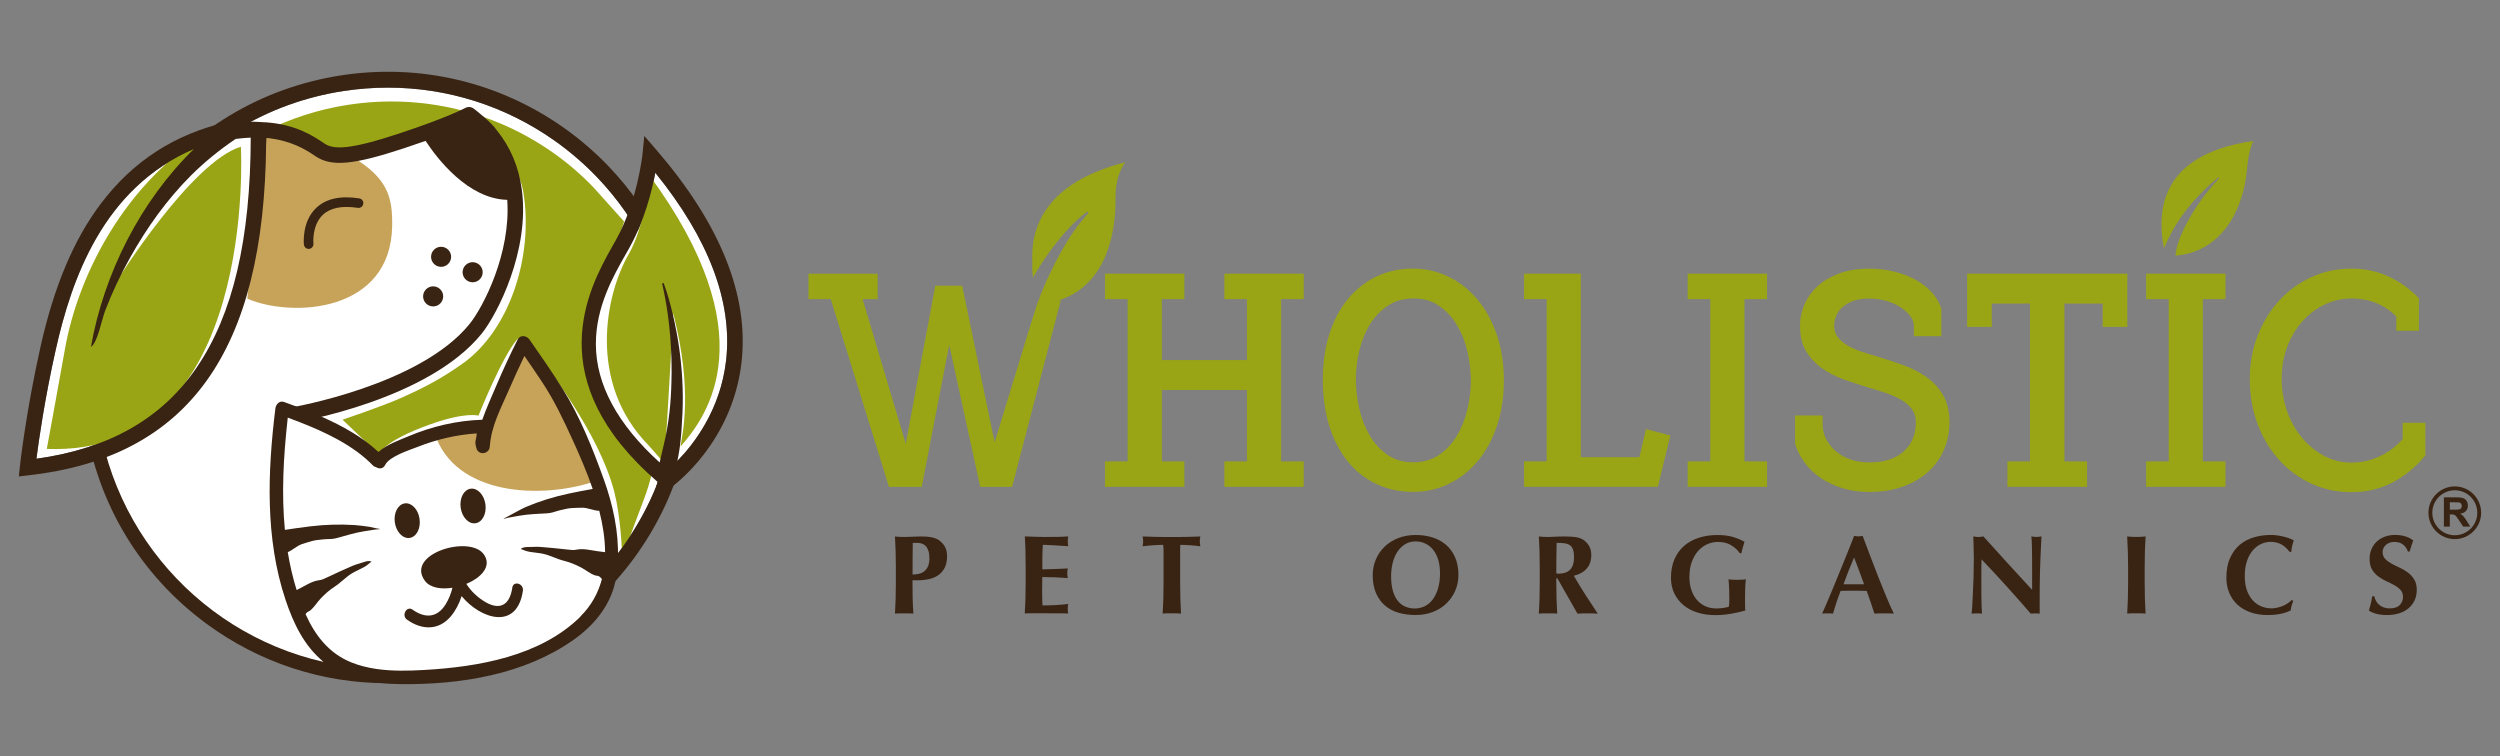 <?xml version="1.0" encoding="UTF-8"?><svg id="Layer_1" xmlns="http://www.w3.org/2000/svg" viewBox="0 0 661.38 200"><rect x="0" y="0" width="661.38" height="200" fill="#808080" stroke="none"/><defs><style>.cls-1{fill:#392414;}.cls-1,.cls-2,.cls-3,.cls-4{stroke-width:0px;}.cls-2{fill:#c7a35a;}.cls-3{fill:#99a514;}.cls-4{fill:#fff;}</style></defs><path class="cls-4" d="m102.64,23.18c-3.89,0-7.81.3-11.72.89-20.24,3.1-38.07,13.89-50.2,30.4-12.12,16.51-17.1,36.75-14,56.99,3.1,20.24,13.89,38.07,30.4,50.2,16.51,12.12,36.75,17.09,56.99,14,20.24-3.1,38.07-13.9,50.2-30.4,12.12-16.51,17.1-36.75,14-56.99h0c-2.39-15.59-9.38-29.85-20.21-41.23-3.47-3.64-7.31-6.96-11.43-9.86-13.04-9.19-28.34-14-44.04-14Z"/><path class="cls-3" d="m172.95,123.01s-7.94-6.84-11.97-12.98c-3.81-5.8-5.35-19.97-5.04-26.88.38-8.39,6.9-16.56,9.17-24.55,0,0-8.02-8.94-8.16-9.09-3.35-3.48-7.04-6.62-11.01-9.38-15.07-10.48-34.11-15.42-53.8-12.41-7.84,1.2-15.18,3.6-21.91,6.94,9.97-.68,18.46,7.09,28.4,6.41,4.96-1.08,9.36-3.84,14.86-4.63,12.04-1.73,23.14,3.31,24.97,14.5,2.73,16.67-3.57,36.47-16.19,45.33-5.74,4.03-9.98,6.24-16.36,9.09-4.58,2.04-15.29,5.68-15.29,5.68l9.64,9.15s.93-3.47,13.79-8.01c9.29-3.28,12.53-2.22,12.53-2.22,0,0,6.33-15.88,10.38-20.34,0,0,2-.8,2.85.46,5.15,7.52,18.65,24.36,22.71,40.06,1.62,6.29,2.11,15.56,2.03,17.58.66-1.9,5.25-14.21,5.84-15.75,1.69-4.36,2.55-8.93,2.55-8.93Z"/><path class="cls-1" d="m102.35,180.74c-17.08,0-33.67-5.4-47.7-15.71-17.41-12.79-28.79-31.59-32.06-52.94-3.27-21.35,1.97-42.69,14.76-60.1,12.79-17.41,31.59-28.79,52.94-32.06,20.76-3.18,41.64,1.73,58.8,13.82,4.34,3.06,8.39,6.55,12.05,10.39,11.43,12,18.8,27.04,21.32,43.48h0c3.27,21.35-1.97,42.69-14.76,60.1-12.79,17.41-31.59,28.79-52.94,32.06-4.14.63-8.29.95-12.41.95Zm.29-157.56c-3.89,0-7.81.3-11.72.89-20.24,3.1-38.07,13.89-50.2,30.4-12.12,16.51-17.1,36.75-14,56.99,3.1,20.24,13.89,38.07,30.4,50.2,16.51,12.12,36.75,17.09,56.99,14,20.24-3.1,38.07-13.9,50.2-30.4,12.12-16.51,17.1-36.75,14-56.99h0c-2.39-15.59-9.38-29.85-20.21-41.23-3.47-3.64-7.31-6.96-11.43-9.86-13.04-9.19-28.34-14-44.04-14Z"/><path class="cls-4" d="m173.36,45.72c-.9,4.8-2.85,12.6-6.79,19.7-.32.57-.66,1.18-1.02,1.81-3.35,5.91-7.95,14.01-7.92,23.85.04,11.32,6.46,22.49,19.09,33.23,3.52-3.06,13.54-13.04,15.36-28.88,1.77-15.47-4.52-32.18-18.72-49.72Z"/><path class="cls-3" d="m171.61,46.13s-.57,12.97-5.31,21.16c-6.05,10.47-11.05,33.9,5.31,50.56.15.15,4.12,4.67,4.12,4.67.91-11.98,2.38-39.61,2.38-39.61,5.21,20.22,2.47,31.74,1.92,35.22,7.26-8.22,22.81-29.68-8.42-71.99Z"/><path class="cls-1" d="m173.57,39.57l-3.12-3.61-.47,4.75c-.01.12-1.3,12.44-7,22.71-.31.56-.65,1.16-1,1.78-6.44,11.36-19.15,35.35,11.97,62.28-1.27,5.18-3.54,9.63-5.29,14.91l.38.2c1.98-2.27,3.75-4.74,5.15-7.38l.56-.98.49-1.01.97-2.03c.26-.62.52-1.25.77-1.88l.94-.68c.64-.47,15.8-11.67,18.24-32.66,2.06-17.69-5.54-36.67-22.58-56.4Zm18.51,55.86c-1.49,12.96-8.47,22-12.88,26.53.25-1.21.47-2.42.64-3.64.4-2.94.55-5.9.7-8.84.28-5.89-.06-11.77-.88-17.57-.43-2.9-.97-5.78-1.64-8.62-.66-2.85-1.44-5.67-2.45-8.43l-.41.12c1.3,5.64,2.05,11.38,2.35,17.12.16,2.87.21,5.74.13,8.59-.06,2.86-.22,5.71-.55,8.54-.33,2.83-.81,5.64-1.48,8.4-.37,1.58-.73,3.15-1.1,4.72-11.16-10.13-16.84-20.64-16.87-31.28-.03-9.84,4.56-17.94,7.92-23.85.36-.64.7-1.24,1.02-1.81,3.94-7.1,5.89-14.9,6.79-19.7,14.2,17.54,20.49,34.25,18.72,49.72Z"/><path class="cls-4" d="m75.54,158.69c-5.43-16.27-4.75-33.84-2.69-50.62.13-1.06,1.06-2.17,2.27-1.73,1.07.38,2.15.78,3.25,1.19,6.26-1.23,34.13-7.39,45.81-21.78,3.7-4.56,11-18.8,10-32.88-10.45-.27-18.59-11-21.6-15.6-1.69.6-3.57,1.25-5.67,1.94-13.22,4.37-19.08,4.94-23.23,2.26l-.64-.42c-2.19-1.45-6.16-3.98-12.71-4.57,0,0-7.84-.5-11.27-.32-21.08,13.89-33.88,36.08-33.88,63.21,0,36.99,25.86,67.93,60.48,75.75-5.15-4.12-8.05-10.24-10.12-16.43Z"/><path class="cls-2" d="m103.75,59.76c-.33,22.94-26.41,24.36-38.32,19.26l4.12-44.52,23.49,6.94c9.63,5.65,10.82,10.85,10.71,18.32Z"/><path class="cls-1" d="m81.66,65.85c-.64,0-1.19-.48-1.26-1.13-.03-.24-.6-6.03,3.23-9.7,2.57-2.46,6.41-3.31,11.42-2.54.69.11,1.17.75,1.06,1.45-.11.69-.75,1.17-1.45,1.06-4.18-.64-7.3-.02-9.27,1.86-2.93,2.79-2.48,7.56-2.47,7.6.07.7-.43,1.32-1.13,1.39-.05,0-.09,0-.13,0Z"/><path class="cls-1" d="m131.44,34.49c-1.22-1.96-5.74-5.49-6.16-5.79-.64-.46-1.5-.52-2.19-.14-.05.02-4.73,2.54-17.46,6.75-13.17,4.35-17.31,4.27-19.72,2.71l-.6-.4c-2.59-1.72-7.13-4.71-14.97-5.26-.32.74-.07,1.87.02,2.61.06.51-.06,1-.02,1.51,6.55.59,10.52,3.11,12.71,4.57l.64.42c4.15,2.68,10.01,2.11,23.23-2.26,2.1-.7,3.98-1.34,5.67-1.94,3.01,4.6,11.15,15.33,21.6,15.6,1,14.07-6.3,28.32-10,32.88-13.13,16.19-46.73,21.96-47.06,22.02-1.12.19-1.87,1.24-1.69,2.36.17,1,1.04,1.71,2.02,1.71.11,0,.23,0,.34-.03,1.44-.24,35.47-6.09,49.58-23.48,4.23-5.22,12.79-22.05,10.68-38.08-.8-6.08-3.02-11.35-6.61-15.76Z"/><path class="cls-1" d="m116.11,70.53c-1.43-.32-2.33-1.74-2.01-3.17.32-1.43,1.74-2.33,3.17-2.01,1.43.32,2.33,1.74,2.01,3.17-.32,1.43-1.74,2.33-3.17,2.01Z"/><path class="cls-1" d="m112.41,79.93c-.84-1.2-.54-2.86.66-3.7,1.2-.84,2.86-.54,3.7.66.84,1.2.54,2.86-.66,3.7-1.2.84-2.86.54-3.7-.66Z"/><path class="cls-1" d="m122.86,73.54c-.84-1.2-.54-2.86.66-3.7,1.2-.84,2.86-.54,3.7.66.84,1.2.54,2.86-.66,3.7-1.2.84-2.86.54-3.7-.66Z"/><path class="cls-4" d="m52.08,97.16c-9.26,13.58-23.16,21.51-42.44,24.2.61-4.79,2.17-15.74,5.08-28.74,4.18-18.69,12.49-42.83,36.56-53.19-14.15,13.81-23.82,33.03-27.22,52.33,1.71-.96,2.89-7.34,3.8-9.68,1.85-4.79,4.06-9.45,6.57-13.94,4.39-7.88,9.67-15.28,16.05-21.67,3.65-3.65,7.63-6.86,11.85-9.71,1.42-.19,2.75-.3,4-.35-.05,26.88-4.72,46.77-14.25,60.74Z"/><path class="cls-3" d="m30.8,74.49s19.73-31.66,32.93-35.68c0,0,4.64,82.14-51.35,79.95,0,0,2.92-15.77,4.81-26.45,3.58-20.24,16.95-46.65,42.08-59.68,0,0-25.79,29.75-28.47,41.85Z"/><path class="cls-1" d="m70.47,32.39c-.77-.04-2.3-.19-3.13-.18h-.61c-1.41-.05-5.81,0-6.43.02-14.08,3.21-25.16,10.42-33.67,21.71-7.13,9.46-12.33,21.82-15.91,37.78-3.95,17.67-5.46,31.64-5.47,31.78l-.27,2.54,2.54-.29c42.33-4.77,62.39-32.7,62.89-87.71.01-.46.29-3.54.06-5.66Zm-18.39,64.77c-9.26,13.58-23.16,21.51-42.44,24.2.61-4.79,2.17-15.74,5.08-28.74,4.18-18.69,12.49-42.83,36.56-53.19-14.15,13.81-23.82,33.03-27.22,52.33,1.71-.96,2.89-7.34,3.8-9.68,1.85-4.79,4.06-9.45,6.57-13.94,4.39-7.88,9.67-15.28,16.05-21.67,3.65-3.65,7.63-6.86,11.85-9.71,1.42-.19,2.75-.3,4-.35-.05,26.88-4.72,46.77-14.25,60.74Z"/><path class="cls-4" d="m162.5,139.95c.1,0,.2.01.3.02-1.61-11.7-7.36-22.42-12.42-33.68-1.62-3.39-10.78-16.47-10.78-16.47,0,0-11.45,28.23-11.42,27.73.19-.76.51-1.44.59-2.43.18-.73.26-1.6-.02-2.88-2.71.04-16.89,3.77-16.75,4.14-6.4,2.32-10.9,5.21-11.22,6.22l-.47-.28c-6.41-6.88-23.82-13.34-25.47-13.94.22.21.5,1.27-.87,6.33-4.23,15.42-1.83,30.89,2.69,43.21-.09.03-.17.08-.27.11l.3-.03c.06.15.11.31.17.47-.03.06-.05.13-.06.2-.03.43.51,1.22.66,1.62.18.57.3,1.16.59,1.7.21.37.45.71.69,1.05.59,1.33,1.2,2.64,1.83,3.87,7.18,14.04,21.23,13.16,36.47,13.08,12.13-.37,18.92-2.36,29.7-9,7.44-4.4,14.77-9.53,15.93-17.75.65-4.61.5-9.01-.17-13.28Z"/><path class="cls-4" d="m74.7,108.34s.06.02.14.05c-.07-.07-.14-.05-.14-.05Z"/><path class="cls-2" d="m157.8,127.21c-1.59-11.54-3.52-10.05-8.51-21.16-1.6-3.34-10.63-16.24-10.63-16.24,0,0-11.19,22.07-10.9,29.4-1.22-3.33,1-3.63.2-7.28-2.67.04-10.44,2.24-12.97,2.72,5.31,16.46,28.18,17.6,42.81,12.56Z"/><path class="cls-1" d="m159.73,126.8c-2.9-8.08-6.34-16.67-10.9-23.96-2.78-4.44-5.77-8.75-8.77-13.04-.72-1.03-2.45-1.3-3.1,0-2.1,4.16-4.05,8.41-5.87,12.7-1.14,2.68-2.46,5.57-3.5,8.54-6.76.22-13.38,1.77-19.61,4.41-2.15.91-5.75,2.18-7.86,4.12-4.19-3.93-9.52-6.89-15-9.31-2.25-.99-4.52-1.89-6.75-2.73-1.1-.41-2.18-.81-3.25-1.19-1.22-.44-2.15.68-2.27,1.73-2.06,16.79-2.74,34.35,2.69,50.62,2.07,6.19,4.96,12.31,10.12,16.43.41.33.83.65,1.27.95,5.61,3.85,12.61,4.86,19.27,4.92,15.66.15,32.49-2.51,45.56-11.74,5.64-3.99,10.13-9.53,11.24-16.5.26-1.62.41-3.24.47-4.86.26-7.18-1.32-14.36-3.74-21.1Zm-6.18,36.34c-10.65,10.49-27.03,13.28-41.29,14.1-4.19.24-8.55.35-12.77-.28-2.23-.33-4.42-.87-6.52-1.71-5.95-2.38-9.61-7.16-12.12-12.74.04-.09.08-.17.11-.21.38-.55.66-.43,1.1-.79,1.09-.89,1.8-2.12,2.74-3.13,1.1-1.18,2.39-2.32,3.75-3.19,1.62-1.05,2.9-2.5,4.57-3.52.99-.59,2.05-1.01,3.06-1.57.79-.41,1.44-.97,2.09-1.53-.66-.33-1.54-.03-2.16.18-1.07.38-1.9.52-2.98,1-2.21.96-4.4,1.96-6.57,2.99-.74.35-1.37.68-2.19.77-1.81.22-3.57,1.41-5.16,2.21-.25.13-.49.25-.74.37-1.02-3.29-1.78-6.63-2.34-10.02,1.3-.54,2.35-1.61,3.67-2.1.74-.27,1.56-.47,2.31-.71,1.16-.39,2.22-.43,3.42-.57.72-.08,1.39-.07,2.09-.1,1.11-.06,2.25-.46,3.3-.75,1.17-.34,2.34-.65,3.53-.93,1.16-.27,2.33-.42,3.5-.61.48-.08.96-.16,1.44-.22.37-.05.82,0,1.16-.15-.93-.08-1.79-.39-2.71-.54-1.29-.21-2.58-.37-3.88-.47-3.95-.27-7.87-.15-11.8.32-2.27.27-4.54.59-6.79.94-.92-9.59-.37-19.38.68-28.92.03-.26.05-.52.08-.78.93.34,1.88.7,2.83,1.07,7.1,2.75,14.52,6.26,19.65,11.54.28.29.58.44.89.5.78.51,1.87.49,2.4-.59,1.12-2.29,6.57-3.98,8.63-4.79,5-1.97,10.24-3.2,15.59-3.55-.1,1.97-.69,1.8-.07,3.95.55,1.93,3.38,1.58,3.53-.48.39-5.53,2.97-10.16,5.22-15.35,1.25-2.89,2.56-5.76,3.94-8.6,1.59,2.3,3.16,4.6,4.7,6.93,3.22,4.87,5.59,9.88,8.02,15.2,1.77,3.88,3.73,8.34,5.34,13.03-2.16.39-4.32.81-6.47,1.27-3.87.83-7.62,1.99-11.26,3.53-1.2.51-5.05,2.71-5.9,3.09.37.03.78-.17,1.15-.24.47-.11.95-.18,1.43-.26,1.16-.21,2.32-.43,3.51-.56,1.22-.12,2.42-.21,3.64-.27,1.1-.06,2.31-.05,3.37-.36.68-.2,1.3-.42,2.01-.58,1.18-.26,2.19-.56,3.42-.57.79-.01,1.63-.09,2.42-.07,1.48.03,2.9.78,4.38.81.01,0,.02,0,.04,0,.93,3.66,1.52,7.36,1.54,10.95-.64-.06-1.29-.15-1.93-.25-1.77-.24-3.82-.8-5.61-.42-.81.18-1.51.08-2.33-.02-2.39-.27-4.79-.51-7.19-.7-1.17-.1-2.01.04-3.14.02-.66,0-1.59,0-2.1.53.81.32,1.6.64,2.48.77,1.14.2,2.27.25,3.4.49,1.92.42,3.6,1.38,5.48,1.84,1.58.38,3.16,1.04,4.6,1.79,1.23.65,2.3,1.58,3.62,2.07.54.19.76-.01,1.3.38.07.06.2.19.35.35.07.07.15.15.23.23-.94,3.63-2.74,7.01-5.71,9.94Z"/><path class="cls-1" d="m135.53,155.47c-.67,4.57-3.23,6.06-7.11,3.81-1.91-1.11-3.79-2.8-5.05-4.82,3.92-1.62,6.81-4.65,4.67-7.74-3.65-5.38-20.94-.2-15.62,6.95,1.38,1.85,4.29,2.29,7.27,1.82-.37,1.56-.98,3.07-1.8,4.39-2.26,3.63-5.48,3.73-8.75,1.4-1.56-1.11-3.02,1.55-1.47,2.65,3.84,2.74,8.33,2.97,11.58-.86,1.27-1.5,2.23-3.37,2.87-5.36,5.05,6.11,14.66,9.12,16.21-1.41.29-1.94-2.52-2.77-2.81-.82Z"/><path class="cls-1" d="m111,137.29c.35,2.52-.83,4.77-2.64,5.02-1.81.25-3.56-1.6-3.91-4.12-.35-2.52.83-4.77,2.64-5.02,1.81-.25,3.56,1.6,3.91,4.12Z"/><path class="cls-1" d="m128.42,133.41c.35,2.52-.83,4.77-2.64,5.02-1.81.25-3.56-1.6-3.91-4.12-.35-2.52.83-4.77,2.64-5.02,1.81-.25,3.56,1.6,3.91,4.12Z"/><path class="cls-1" d="m649.42,142.62c-3.84,0-6.97-3.13-6.97-6.97s3.13-6.97,6.97-6.97,6.97,3.13,6.97,6.97-3.13,6.97-6.97,6.97Zm0-12.92c-3.28,0-5.95,2.67-5.95,5.95s2.67,5.95,5.95,5.95,5.95-2.67,5.95-5.95-2.67-5.95-5.95-5.95Z"/><path class="cls-1" d="m646.53,139.32v-7.75h3.3c.83,0,1.43.07,1.81.21.38.14.68.39.9.74.23.36.34.76.34,1.22,0,.58-.17,1.06-.51,1.44-.34.38-.85.62-1.53.72.34.2.62.41.84.65.22.24.52.66.89,1.26l.95,1.51h-1.87l-1.13-1.69c-.4-.6-.68-.98-.83-1.14-.15-.16-.3-.26-.47-.32-.17-.06-.43-.09-.79-.09h-.32v3.24h-1.57Zm1.57-4.48h1.16c.75,0,1.22-.03,1.41-.09.19-.06.33-.17.44-.33.11-.16.16-.35.16-.58,0-.26-.07-.47-.21-.63-.14-.16-.34-.26-.59-.3-.13-.02-.51-.03-1.14-.03h-1.22v1.97Z"/><path class="cls-1" d="m237,150.15c0-1.64-.02-3.1-.06-4.38-.04-1.28-.1-2.56-.18-3.85.34.04.7.07,1.1.1.4.03.84.04,1.34.04.69,0,1.41-.02,2.15-.07.74-.05,1.47-.07,2.18-.07,1.41,0,2.51.1,3.3.31.79.21,1.42.51,1.87.91.63.52,1.1,1.09,1.4,1.72.3.63.45,1.4.45,2.29,0,1.13-.19,2.1-.56,2.91-.38.81-.91,1.47-1.59,1.98-.68.51-1.49.88-2.42,1.11-.93.24-1.95.36-3.06.36h-1.52c0,1.49.01,2.97.04,4.44.03,1.48.09,2.94.19,4.38-.34-.04-.7-.06-1.1-.06h-2.67c-.4,0-.76.02-1.1.06.08-1.23.14-2.48.18-3.76.04-1.28.06-2.74.06-4.38v-4.04Zm8.86-2.53c0-.75-.08-1.39-.25-1.9-.17-.52-.4-.93-.68-1.23-.29-.31-.62-.53-1.01-.67-.39-.14-.79-.21-1.2-.21h-.98c-.1,0-.19.01-.27.03-.02,1.43-.03,2.83-.04,4.2,0,1.38-.01,2.76-.01,4.15.5,0,1.01-.05,1.53-.15.52-.1,1.01-.3,1.44-.61.44-.31.79-.75,1.07-1.32.28-.57.42-1.34.42-2.29Z"/><path class="cls-1" d="m271.3,145.76c-.04-1.28-.1-2.56-.18-3.85.89.02,1.77.05,2.64.09.87.04,1.75.06,2.64.06,1.47,0,2.77-.01,3.91-.04,1.14-.03,1.91-.06,2.3-.1-.08.32-.12.73-.12,1.25,0,.32,0,.56.03.74.02.18.05.38.09.59-.57-.04-1.2-.08-1.89-.12-.68-.04-1.35-.08-1.99-.12-.64-.04-1.22-.07-1.74-.09-.52-.02-.88-.03-1.1-.03-.08,1.09-.12,2.17-.13,3.24-.01,1.07-.01,2.15-.01,3.24,1.29-.02,2.45-.05,3.49-.09,1.04-.04,2.12-.09,3.25-.15-.06.34-.1.59-.12.77-.02.18-.03.37-.03.56,0,.16.02.32.04.49.03.17.06.41.1.73-2.26-.18-4.51-.27-6.75-.27,0,.63,0,1.27-.01,1.9-.01.63-.02,1.27-.02,1.9,0,1.29.03,2.53.09,3.71,1.13,0,2.26-.03,3.39-.09,1.13-.06,2.27-.16,3.42-.3-.04.22-.07.42-.09.59-.02.18-.03.43-.03.74s0,.56.03.74c.02.18.05.33.09.45-.53-.02-1.19-.03-1.98-.04-.78,0-1.86-.01-3.22-.01h-4.71c-.45,0-.78,0-1.01.01-.23.01-.42.02-.58.04.08-1.23.14-2.48.18-3.76.04-1.28.06-2.74.06-4.38v-4.04c0-1.64-.02-3.1-.06-4.38Z"/><path class="cls-1" d="m307.8,145.18c-.01-.48-.04-.82-.07-1.04-.3,0-.66.01-1.1.03-.44.02-.9.04-1.4.07-.5.03-1,.07-1.52.12-.52.05-.99.1-1.43.16.04-.22.07-.44.1-.65.03-.22.04-.44.04-.65s-.01-.44-.04-.65c-.03-.22-.06-.44-.1-.65.67.02,1.28.04,1.83.06.54.02,1.1.03,1.66.05s1.18.02,1.84.03c.66.01,1.46.01,2.39.01s1.73,0,2.39-.01c.66,0,1.27-.02,1.83-.03.55-.01,1.09-.03,1.62-.05.52-.02,1.09-.04,1.71-.06-.04.22-.07.44-.1.65-.03.22-.04.44-.04.65s.02.44.04.65c.03.22.06.44.1.65-.4-.06-.84-.11-1.34-.16-.5-.05-.99-.09-1.47-.12-.49-.03-.95-.05-1.38-.07-.44-.02-.8-.03-1.1-.03-.02.1-.03.24-.04.42-.01.18-.01.39-.01.62v9c0,1.65.02,3.11.06,4.38.04,1.28.1,2.53.18,3.76-.34-.04-.7-.06-1.1-.06h-2.67c-.4,0-.76.02-1.1.06.08-1.23.14-2.48.18-3.76.04-1.28.06-2.74.06-4.38v-7.43c0-.57,0-1.1-.01-1.57Z"/><path class="cls-1" d="m363.15,152.17c0-1.47.27-2.84.82-4.13.54-1.29,1.31-2.42,2.3-3.39.99-.97,2.19-1.73,3.6-2.29,1.41-.55,2.97-.83,4.69-.83,1.58,0,3.06.22,4.43.65,1.37.44,2.56,1.09,3.57,1.96,1.01.87,1.81,1.98,2.39,3.31.58,1.34.88,2.9.88,4.68,0,1.49-.28,2.87-.85,4.16-.56,1.29-1.35,2.41-2.35,3.37-1,.96-2.19,1.71-3.58,2.24-1.39.54-2.91.8-4.58.8-1.57,0-3.04-.19-4.41-.58-1.38-.39-2.58-1.01-3.6-1.87-1.02-.86-1.83-1.96-2.42-3.3-.59-1.34-.89-2.94-.89-4.8Zm17.8-.65c0-1.29-.16-2.44-.48-3.46-.32-1.02-.76-1.89-1.32-2.6-.56-.71-1.25-1.26-2.05-1.65-.8-.39-1.68-.58-2.63-.58-1.01,0-1.92.24-2.72.73-.8.49-1.48,1.14-2.04,1.98-.55.83-.98,1.81-1.26,2.93-.29,1.12-.43,2.31-.43,3.58,0,1.59.17,2.92.51,4.01.34,1.09.79,1.97,1.37,2.63.57.66,1.24,1.14,1.99,1.44.75.3,1.54.45,2.38.45.89,0,1.74-.19,2.56-.56.81-.38,1.52-.95,2.12-1.72.6-.77,1.09-1.75,1.46-2.94.37-1.19.55-2.59.55-4.22Z"/><path class="cls-1" d="m411.73,152.97v1.22c0,1.65.02,3.11.06,4.38.04,1.28.1,2.53.18,3.76-.34-.04-.7-.06-1.1-.06h-2.67c-.4,0-.76.02-1.1.06.08-1.23.14-2.48.18-3.76.04-1.28.06-2.74.06-4.38v-4.04c0-1.64-.02-3.1-.06-4.38-.04-1.28-.1-2.56-.18-3.85.34.04.7.07,1.1.1.4.03.84.04,1.34.04.53,0,1.14-.02,1.83-.07.68-.05,1.53-.07,2.54-.07.75,0,1.4.02,1.93.06.53.04,1,.1,1.38.18.39.08.72.18,1.01.31.29.13.56.28.82.46.59.44,1.06.98,1.41,1.62.35.64.52,1.41.52,2.3,0,1.45-.4,2.63-1.19,3.54-.79.91-1.93,1.56-3.42,1.93.95,1.68,1.97,3.36,3.06,5.04,1.09,1.67,2.18,3.33,3.27,4.98-.46-.04-.9-.06-1.34-.06h-2.69c-.45,0-.9.02-1.35.06l-5.32-9.36h-.27Zm4.69-5.47c0-.87-.09-1.56-.27-2.08-.18-.52-.45-.91-.82-1.17-.37-.27-.84-.44-1.43-.52-.58-.08-1.28-.12-2.09-.12-.06,2.69-.09,5.39-.09,8.08.12.02.23.04.34.05.11,0,.21.02.31.02,1.31,0,2.31-.35,3-1.05.69-.7,1.04-1.77,1.04-3.2Z"/><path class="cls-1" d="m457.91,144.19c-.95-.55-2.11-.82-3.48-.82-.91,0-1.82.19-2.72.58-.9.39-1.7.97-2.41,1.74-.7.77-1.27,1.74-1.71,2.9-.44,1.16-.65,2.52-.65,4.09,0,1.19.16,2.29.49,3.3.33,1.01.8,1.89,1.41,2.63.61.74,1.37,1.32,2.26,1.74.89.42,1.91.62,3.06.62.26,0,.55-.02.88-.05.33-.03.64-.06.95-.1.31-.04.59-.09.85-.16.26-.07.45-.14.56-.22.04-.24.06-.53.07-.89.01-.36.02-.75.02-1.19,0-1.61-.03-2.79-.09-3.55-.06-.76-.1-1.28-.12-1.56.2.04.46.07.79.1.33.03.8.05,1.41.05.71,0,1.24-.02,1.59-.05.35-.03.62-.06.82-.1-.04.16-.07.42-.1.77-.03.36-.06.77-.08,1.23-.02.47-.03.96-.04,1.49,0,.53-.02,1.03-.02,1.5v.98c0,.5,0,.96.02,1.38,0,.43.03.73.07.91-1.31.38-2.63.67-3.97.89-1.34.22-2.66.33-3.97.33-1.7,0-3.27-.22-4.71-.67-1.44-.45-2.67-1.1-3.71-1.96-1.04-.86-1.85-1.9-2.44-3.12-.58-1.22-.88-2.59-.88-4.12,0-1.88.31-3.53.94-4.95.62-1.42,1.49-2.59,2.58-3.54,1.1-.94,2.4-1.65,3.91-2.12,1.5-.48,3.13-.71,4.87-.71,1.5,0,2.81.15,3.91.46,1.1.31,2.18.75,3.25,1.32-.16.52-.31,1.02-.46,1.52-.15.5-.27,1-.37,1.51h-.42c-.63-.89-1.43-1.61-2.38-2.15Z"/><path class="cls-1" d="m501.02,162.33c-.48-.04-.93-.06-1.35-.06h-2.53c-.43,0-.85.02-1.26.06-.32-.97-.64-1.96-.98-2.97-.34-1.01-.69-2.02-1.07-3.03-.63-.02-1.27-.03-1.9-.04-.63-.01-1.27-.02-1.9-.02-.52,0-1.03,0-1.54.02-.52,0-1.03.03-1.55.04-.4,1.01-.76,2.02-1.1,3.03-.34,1.01-.64,2-.92,2.97-.24-.04-.47-.06-.7-.06h-1.41c-.24,0-.5.02-.77.06.24-.51.55-1.23.95-2.14.4-.91.83-1.94,1.31-3.09.48-1.15.98-2.38,1.53-3.7.54-1.32,1.09-2.65,1.63-4,.54-1.35,1.08-2.67,1.61-3.98.52-1.31,1-2.53,1.44-3.66.2.04.39.07.56.1.18.03.37.04.56.04s.39-.01.57-.04c.18-.03.37-.06.56-.1.63,1.68,1.31,3.49,2.04,5.41.72,1.92,1.45,3.81,2.18,5.66.73,1.85,1.45,3.61,2.14,5.27.69,1.66,1.33,3.07,1.9,4.22Zm-10.52-14.83c-.52,1.19-1,2.36-1.46,3.52-.46,1.16-.9,2.34-1.34,3.55h5.44c-.44-1.21-.87-2.39-1.29-3.55-.43-1.16-.88-2.33-1.35-3.52Z"/><path class="cls-1" d="m522.18,147.83c0-1.37-.02-2.52-.06-3.45-.04-.93-.07-1.75-.09-2.47.55.1,1,.15,1.34.15s.78-.05,1.34-.15c2.16,2.4,4.29,4.75,6.4,7.07,2.11,2.32,4.27,4.68,6.49,7.07v-5.47c0-.97,0-1.93-.01-2.87-.01-.94-.02-1.81-.03-2.6-.01-.79-.03-1.48-.06-2.05-.03-.57-.07-.96-.1-1.16.55.1,1,.15,1.34.15s.78-.05,1.34-.15c-.1,1.8-.18,3.43-.24,4.89-.06,1.46-.11,2.83-.15,4.12-.04,1.29-.06,2.56-.07,3.82-.01,1.26-.02,2.6-.02,4.03v3.57c-.4-.04-.8-.06-1.22-.06s-.82.02-1.16.06c-4.08-4.75-8.41-9.54-12.99-14.35-.02.57-.04,1.15-.05,1.72,0,.57-.01,1.16-.01,1.75v3.45c0,1.19,0,2.2.01,3.03.01.83.03,1.53.05,2.11.02.57.04,1.05.06,1.41.02.37.04.66.06.88-.24-.04-.48-.06-.71-.06h-.68c-.46,0-.91.02-1.37.06.04-.16.09-.72.15-1.69.06-.97.12-2.15.19-3.55.07-1.4.13-2.91.18-4.55.05-1.63.07-3.2.07-4.71Z"/><path class="cls-1" d="m562.92,145.76c-.04-1.28-.1-2.56-.18-3.85.34.04.7.07,1.1.1.4.03.84.04,1.34.04s.94-.01,1.34-.04c.4-.03.76-.06,1.1-.1-.08,1.29-.14,2.57-.18,3.85-.04,1.28-.06,2.74-.06,4.38v4.04c0,1.65.02,3.11.06,4.38.04,1.28.1,2.53.18,3.76-.34-.04-.7-.06-1.1-.06h-2.67c-.4,0-.76.02-1.1.06.08-1.23.14-2.48.18-3.76.04-1.28.06-2.74.06-4.38v-4.04c0-1.64-.02-3.1-.06-4.38Z"/><path class="cls-1" d="m606.25,160.23c-.12.43-.2.85-.24,1.26-1.61.81-3.63,1.22-6.06,1.22-1.72,0-3.26-.24-4.62-.73-1.36-.49-2.51-1.17-3.45-2.05-.94-.88-1.66-1.93-2.15-3.14-.5-1.21-.74-2.52-.74-3.92,0-2.06.32-3.81.97-5.24.64-1.44,1.5-2.6,2.58-3.51,1.08-.9,2.33-1.56,3.76-1.98,1.43-.42,2.92-.62,4.49-.62.52,0,1.06.04,1.63.12.57.08,1.13.18,1.66.31.54.13,1.04.28,1.53.46.49.18.9.37,1.23.56-.2.5-.35,1-.46,1.5-.11.51-.18,1.02-.22,1.53h-.42c-.75-.95-1.53-1.63-2.32-2.04-.79-.41-1.72-.61-2.79-.61-.79,0-1.59.18-2.39.53-.8.36-1.53.9-2.18,1.63-.65.73-1.18,1.67-1.59,2.81-.41,1.14-.61,2.5-.61,4.09s.21,2.83.62,3.91c.42,1.08.96,1.96,1.62,2.64.66.68,1.42,1.18,2.26,1.5.84.32,1.69.48,2.54.48.48,0,.96-.05,1.46-.16.5-.11.98-.26,1.46-.45.48-.19.93-.42,1.35-.7.43-.28.8-.58,1.11-.92l.39.24c-.16.42-.3.84-.42,1.26Z"/><path class="cls-1" d="m633.41,143.37c-.91,0-1.65.27-2.23.8-.57.53-.86,1.16-.86,1.87s.22,1.33.67,1.8c.45.47,1.01.89,1.68,1.26.67.38,1.4.74,2.17,1.08.77.35,1.49.77,2.17,1.28.67.51,1.23,1.12,1.68,1.84.45.72.67,1.65.67,2.78,0,.99-.19,1.9-.56,2.72-.38.82-.91,1.53-1.61,2.11-.69.58-1.52,1.03-2.48,1.34-.96.31-2.04.46-3.22.46-1.07,0-2.03-.11-2.87-.34-.84-.23-1.48-.51-1.92-.85.2-.69.37-1.33.51-1.9.14-.57.26-1.2.36-1.87h.56c.08.44.23.85.45,1.23.22.39.5.73.83,1.02.34.3.74.53,1.22.7.48.17,1.01.25,1.61.25,1.19,0,2.06-.3,2.63-.89.56-.59.85-1.31.85-2.14,0-.75-.22-1.37-.65-1.84-.44-.48-.98-.9-1.63-1.26-.65-.37-1.37-.72-2.14-1.07-.77-.35-1.49-.77-2.14-1.26-.65-.5-1.2-1.1-1.63-1.83-.44-.72-.65-1.65-.65-2.78,0-1.03.18-1.94.55-2.73.37-.79.86-1.46,1.47-1.99.61-.53,1.32-.94,2.12-1.22.8-.28,1.65-.42,2.54-.42,1.07,0,2.01.13,2.81.39.8.26,1.49.61,2.06,1.07-.18.46-.33.9-.46,1.32-.13.43-.29.97-.49,1.62h-.45c-.63-1.7-1.83-2.55-3.6-2.55Z"/><path class="cls-3" d="m275.17,79.13l.02-.11c-.04-.12-.09-.24-.13-.36-.06.16-.12.31-.17.47h.28Z"/><polygon class="cls-3" points="323.91 79.13 329.88 79.13 329.88 95.26 307.36 95.26 307.36 79.13 313.33 79.13 313.33 72.4 292.34 72.4 292.34 79.13 298.32 79.13 298.32 122.07 292.34 122.07 292.34 128.79 313.33 128.79 313.33 122.07 307.36 122.07 307.36 103.17 329.88 103.17 329.88 122.07 323.91 122.07 323.91 128.79 344.9 128.79 344.9 122.07 338.92 122.07 338.92 79.13 344.9 79.13 344.9 72.4 323.91 72.4 323.91 79.13"/><path class="cls-3" d="m390.83,79.2c-2.17-2.58-4.72-4.59-7.66-6.01-2.94-1.42-6.09-2.13-9.46-2.13s-6.74.71-9.65,2.13c-2.91,1.42-5.41,3.41-7.51,5.97-2.09,2.56-3.72,5.64-4.87,9.25-1.15,3.61-1.72,7.63-1.72,12.06s.57,8.62,1.72,12.26c1.15,3.64,2.77,6.75,4.87,9.33,2.09,2.58,4.61,4.57,7.55,5.97,2.94,1.4,6.19,2.1,9.77,2.1,3.32,0,6.44-.7,9.35-2.1,2.91-1.4,5.45-3.37,7.62-5.93,2.17-2.56,3.88-5.65,5.13-9.29,1.25-3.64,1.88-7.7,1.88-12.18s-.63-8.46-1.88-12.1c-1.25-3.64-2.96-6.75-5.13-9.33Zm-2.6,28.98c-.59,2.56-1.49,4.88-2.72,6.96-1.23,2.08-2.8,3.8-4.71,5.14-1.92,1.34-4.23,2.02-6.93,2.02s-4.94-.67-6.86-2.02c-1.92-1.34-3.49-3.07-4.71-5.18-1.23-2.11-2.13-4.47-2.72-7.08-.59-2.61-.88-5.15-.88-7.63s.29-4.98.88-7.51c.59-2.53,1.49-4.82,2.72-6.88,1.23-2.06,2.81-3.74,4.75-5.06,1.94-1.32,4.26-1.98,6.97-1.98s4.85.66,6.74,1.98c1.89,1.32,3.46,3.02,4.71,5.1,1.25,2.08,2.17,4.43,2.76,7.04.59,2.61.88,5.18.88,7.71,0,2.37-.29,4.84-.88,7.39Z"/><polygon class="cls-3" points="433.69 120.96 418.21 120.96 418.21 72.4 403.2 72.4 403.2 79.13 409.17 79.13 409.17 122.07 403.2 122.07 403.2 128.79 438.59 128.79 441.89 115.19 435.45 113.53 433.69 120.96"/><polygon class="cls-3" points="446.48 79.13 452.46 79.13 452.46 122.07 446.48 122.07 446.48 128.79 467.47 128.79 467.47 122.07 461.5 122.07 461.5 79.13 467.47 79.13 467.47 72.4 446.48 72.4 446.48 79.13"/><path class="cls-3" d="m509.57,99.69c-1.81-1.27-3.82-2.29-6.01-3.08-2.2-.79-4.34-1.5-6.44-2.14-1.64-.47-3.17-.95-4.6-1.42-1.43-.47-2.68-1.03-3.75-1.66-1.07-.63-1.93-1.36-2.57-2.17-.64-.82-.96-1.83-.96-3.04,0-.79.15-1.61.46-2.45.31-.84.83-1.62,1.57-2.33.74-.71,1.7-1.29,2.87-1.74,1.17-.45,2.63-.67,4.37-.67s3.32.23,4.75.67c1.43.45,2.67,1.03,3.72,1.74,1.05.71,1.86,1.48,2.45,2.29.59.82.88,1.62.88,2.41v2.85h7.28v-7.28c-.46-1.48-1.25-2.86-2.37-4.15-1.12-1.29-2.52-2.41-4.18-3.36-1.66-.95-3.55-1.7-5.67-2.25-2.12-.55-4.41-.83-6.86-.83-3.06,0-5.75.43-8.04,1.3-2.3.87-4.2,2-5.71,3.4-1.51,1.4-2.64,3.01-3.41,4.82-.77,1.82-1.15,3.68-1.15,5.58,0,2.74.55,5.01,1.65,6.8,1.1,1.79,2.52,3.3,4.25,4.51,1.74,1.21,3.66,2.19,5.78,2.93,2.12.74,4.2,1.42,6.24,2.06,1.69.47,3.29.98,4.83,1.5,1.53.53,2.88,1.13,4.06,1.82,1.17.69,2.11,1.5,2.8,2.45.69.95,1.03,2.08,1.03,3.4,0,3.32-1.09,5.93-3.26,7.83-2.17,1.9-5.17,2.85-9,2.85-1.84,0-3.49-.25-4.94-.75-1.46-.5-2.72-1.19-3.79-2.06-1.07-.87-1.93-1.88-2.57-3.04-.64-1.16-1.01-2.4-1.11-3.72v-2.85h-7.28v7.51c.56,1.79,1.42,3.47,2.57,5.02,1.15,1.56,2.57,2.9,4.25,4.03,1.69,1.13,3.6,2.03,5.75,2.69,2.15.66,4.49.99,7.05.99,3.37,0,6.37-.49,9-1.46,2.63-.97,4.85-2.29,6.67-3.95,1.81-1.66,3.19-3.61,4.14-5.85.94-2.24,1.42-4.63,1.42-7.16,0-2.9-.57-5.31-1.72-7.24-1.15-1.92-2.63-3.52-4.44-4.78Z"/><polygon class="cls-3" points="520.41 86.48 526.92 86.48 526.92 80.31 537.04 80.31 537.04 122.07 531.06 122.07 531.06 128.79 552.13 128.79 552.13 122.07 546.15 122.07 546.15 80.31 556.27 80.31 556.27 86.48 562.78 86.48 562.78 72.4 520.41 72.4 520.41 86.48"/><polygon class="cls-3" points="567.76 79.13 573.73 79.13 573.73 122.07 567.76 122.07 567.76 128.79 588.75 128.79 588.75 122.07 582.77 122.07 582.77 79.13 588.75 79.13 588.75 72.4 567.76 72.4 567.76 79.13"/><path class="cls-3" d="m635.64,111.86v4.27c-1.74,2-3.79,3.55-6.17,4.63-2.37,1.08-4.84,1.62-7.39,1.62s-4.88-.58-7.12-1.74c-2.25-1.16-4.21-2.74-5.9-4.75-1.69-2-3.01-4.35-3.98-7.04-.97-2.69-1.46-5.56-1.46-8.62s.48-5.88,1.46-8.46c.97-2.58,2.3-4.82,3.98-6.72,1.69-1.9,3.65-3.39,5.9-4.47,2.25-1.08,4.62-1.62,7.12-1.62,4.7,0,8.66,1.58,11.87,4.74v3.8h5.98v-8.62c-2.35-2.42-5.03-4.34-8.04-5.73-3.01-1.4-6.28-2.09-9.81-2.09-3.78,0-7.3.75-10.57,2.25-3.27,1.5-6.1,3.56-8.5,6.17-2.4,2.61-4.3,5.69-5.71,9.25-1.41,3.56-2.11,7.39-2.11,11.51,0,4.38.7,8.4,2.11,12.06,1.4,3.66,3.32,6.83,5.75,9.49,2.43,2.66,5.27,4.73,8.54,6.21,3.27,1.47,6.77,2.21,10.5,2.21,3.98,0,7.62-.87,10.92-2.61,3.29-1.74,6.17-4.11,8.62-7.12v-8.62h-5.98Z"/><path class="cls-3" d="m295.11,52.53c-.09-6.53,2.58-9.6,2.58-9.6-21.21,5.41-25.12,17.34-24.58,26.55-.07,1.46.02,2.79.18,3.97,0-.01.02-.03.02-.04.07-.12.14-.25.21-.37.47-.82.92-1.64,1.44-2.43,1.15-1.84,2.4-3.62,3.68-5.35,1.34-1.71,2.71-3.38,4.2-4.94,1.48-1.58,3.03-3.07,4.8-4.35l.31.39c-2.86,3.07-5.2,6.62-7.25,10.27-1.02,1.83-1.99,3.68-2.87,5.58-.04.07-.07.15-.11.22-.43.86-.81,1.75-1.2,2.62-.35.8-.7,1.59-1.02,2.41-.06.16-.13.32-.19.48-.09.25-.18.5-.28.74.04.12.09.24.13.36l-.02.11h-.28c-.21.57-.43,1.14-.64,1.72-.32.99-.61,2-.92,2.99-.19.56-.37,1.11-.55,1.67l-9.62,31.5-8.58-41.44h-7.12l-7.81,41.83-11.41-38.28h3.98v-6.72h-18.31v6.72h5.9l15.4,49.66h8.66l7.28-37.56,8.2,37.56h8.43l12.9-49.41-.75.21.08-.09c14.36-4.57,15.2-21.34,15.13-26.97Z"/><path class="cls-3" d="m572.48,65.7c.57-1.4,1.22-2.74,1.92-4.04,1.54-2.91,3.45-5.56,5.55-8.02,2.13-2.43,4.4-4.72,6.92-6.71l.2.23c-2.16,2.32-4.15,4.8-5.9,7.41-.89,1.3-5.4,8.37-5.63,13.05,13.61-1.14,18.18-14.41,18.86-22.46.49-5.86,1.72-7.88,1.72-7.88-26.78,3.87-24.99,21.04-23.64,28.41Z"/></svg>